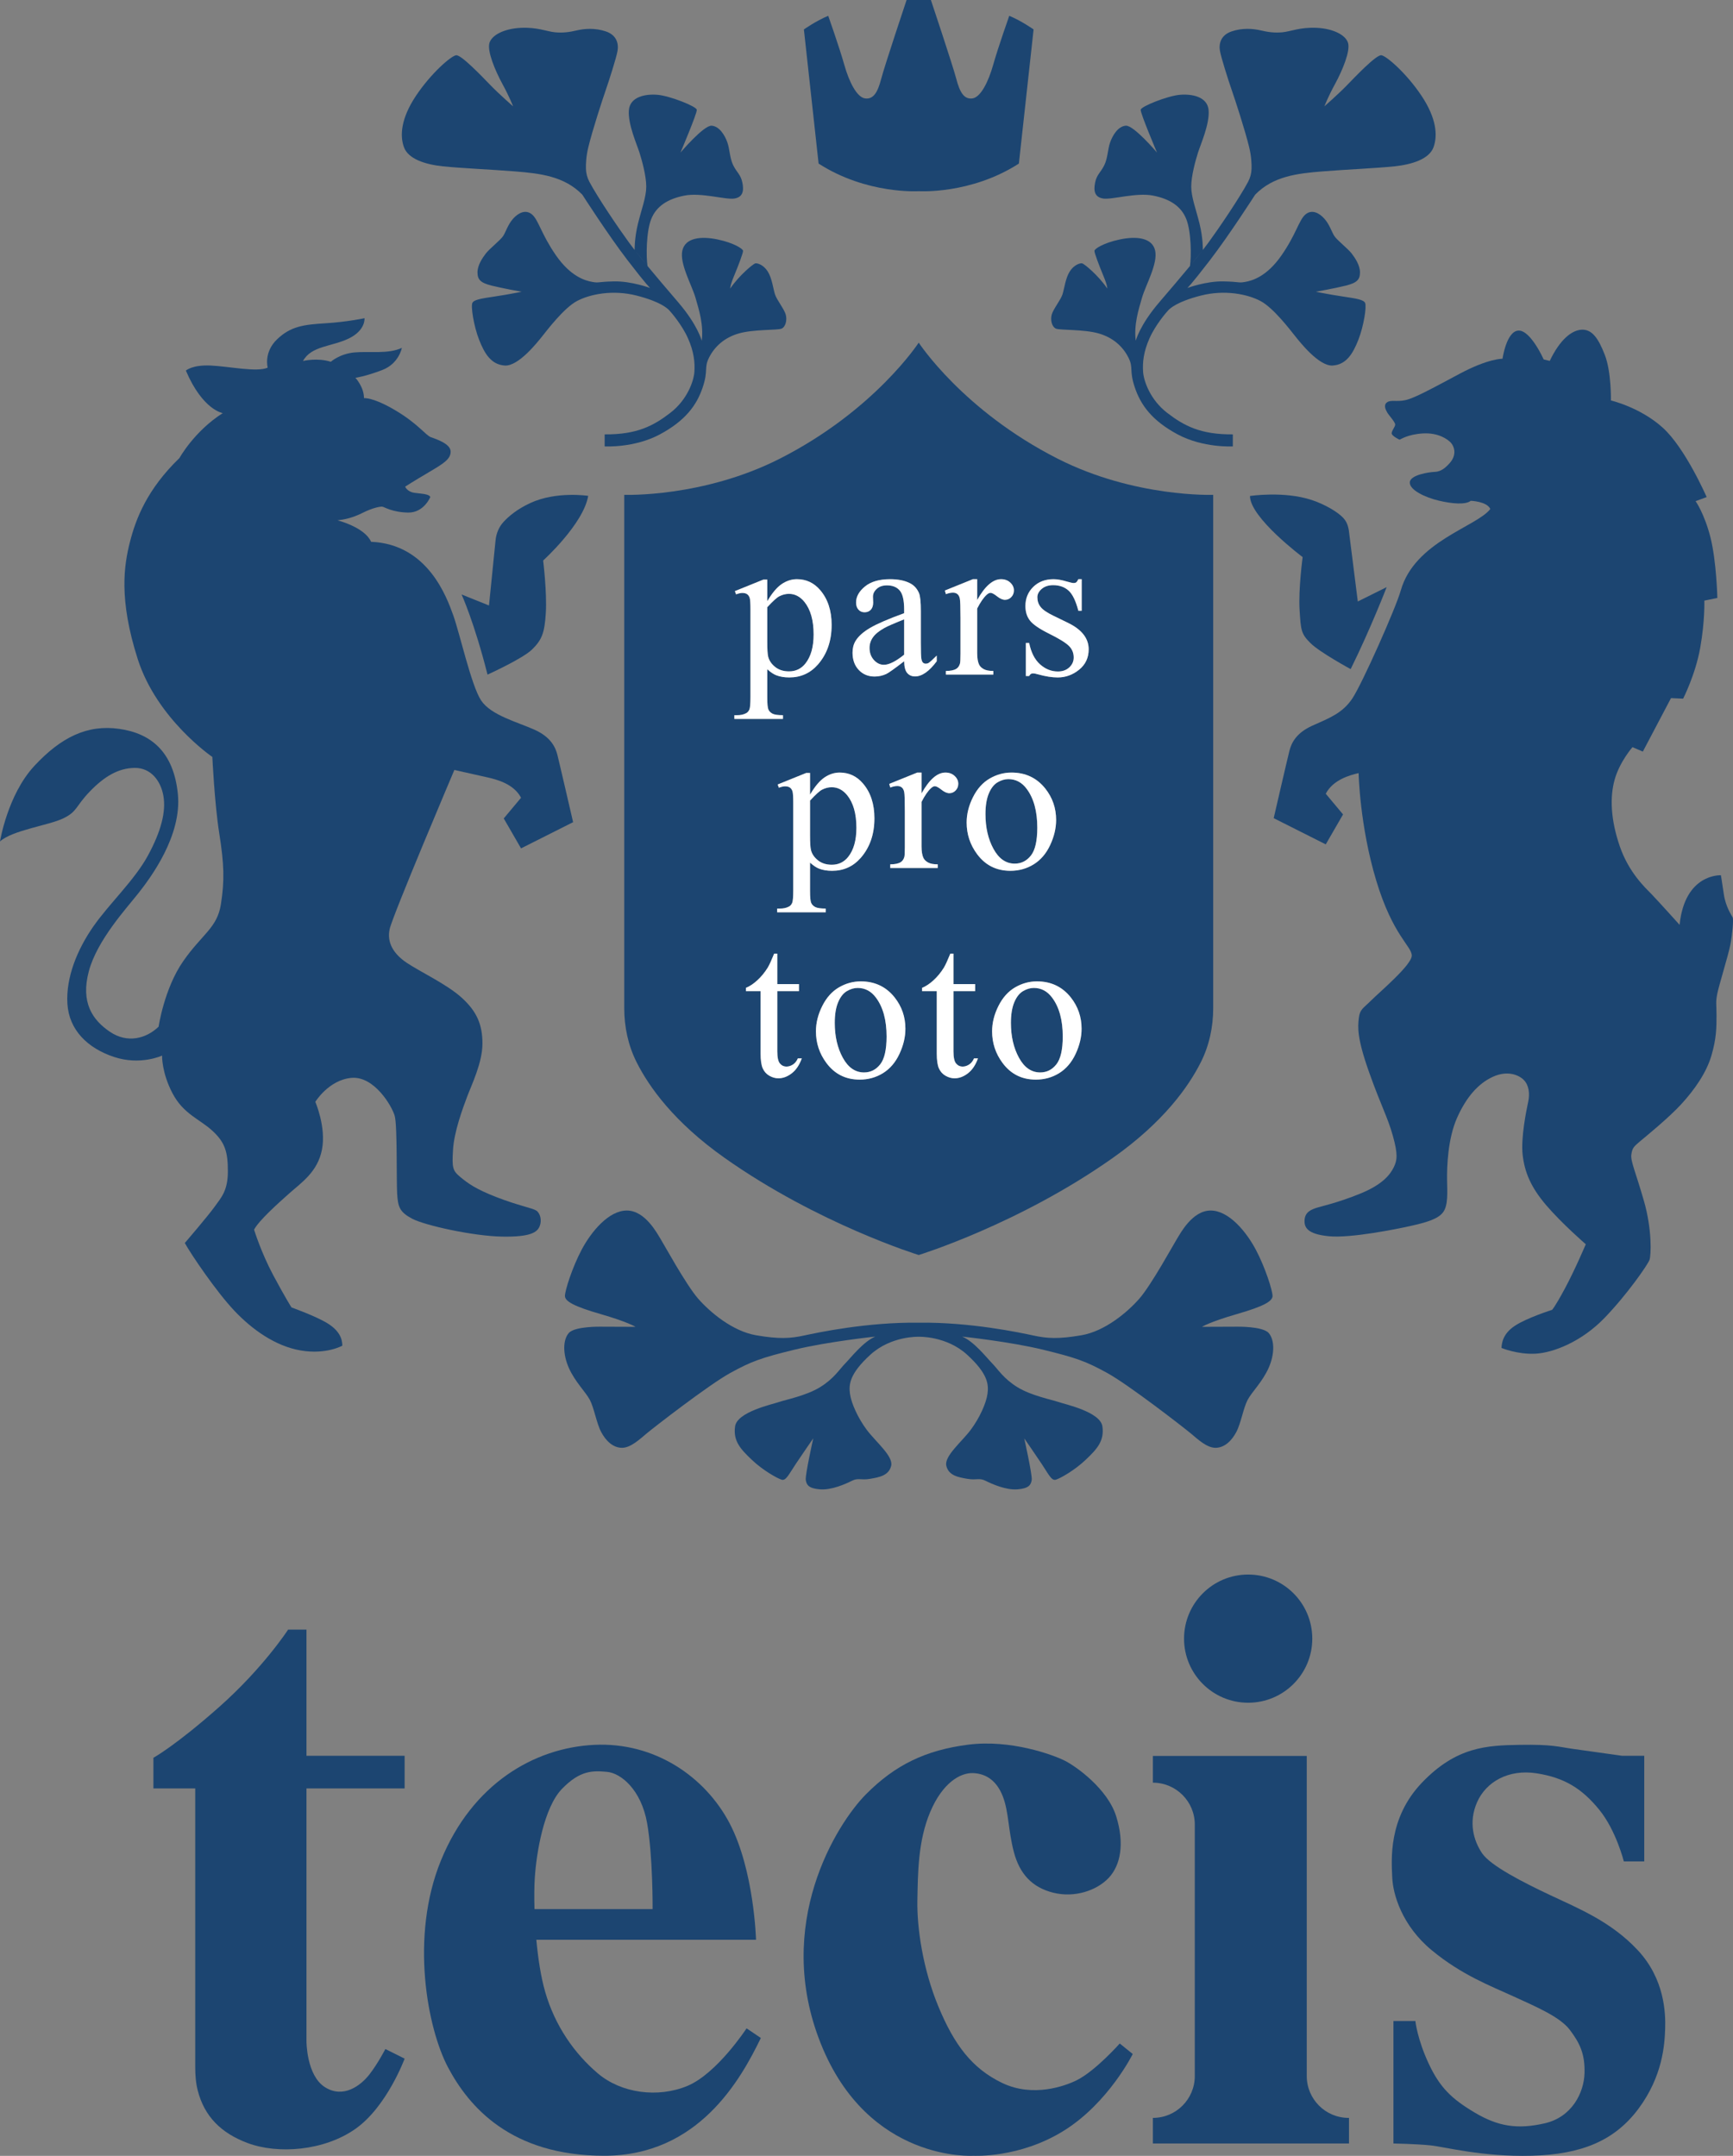 <svg height="2834.644" viewBox="0 0 2278.074 2834.645" width="2278.074" xmlns="http://www.w3.org/2000/svg" xmlns:xlink="http://www.w3.org/1999/xlink"><rect x="0" y="0" width="2278.074" height="2834.645" fill="#808080" stroke="none"/><clipPath id="a"><path d="m557 2294h444v540.648h-444zm0 0"/></clipPath><clipPath id="b"><path d="m1056 2292h434v542.648h-434zm0 0"/></clipPath><clipPath id="c"><path d="m1829 2294h361v540.648h-361zm0 0"/></clipPath><clipPath id="d"><path d="m1056 .004h303v251.996h-303zm0 0"/></clipPath><clipPath id="e"><path d="m1674 433h604.074v1348h-604.074zm0 0"/></clipPath><g fill="#1c4571"><path d="m1358.961 1299.008c-4.707 0-9.434 1.399-14.168 4.191-4.746 2.801-8.586 7.703-11.516 14.707-2.926 7.008-4.391 16.012-4.391 27.008 0 17.742 3.523 33.047 10.586 45.898 7.051 12.867 16.336 19.293 27.867 19.293 8.602 0 15.703-3.543 21.289-10.645 5.586-7.086 8.379-19.293 8.379-36.59 0-21.637-4.648-38.668-13.965-51.09-6.301-8.516-14.324-12.774-24.082-12.774"/><path d="m1355.164 1124.906c5.586-7.09 8.379-19.297 8.379-36.59 0-21.641-4.649-38.668-13.965-51.09-6.301-8.516-14.324-12.774-24.082-12.774-4.707 0-9.434 1.395-14.168 4.188-4.746 2.805-8.586 7.707-11.516 14.707-2.926 7.012-4.391 16.016-4.391 27.012 0 17.742 3.523 33.043 10.586 45.895 7.051 12.871 16.336 19.297 27.867 19.297 8.602 0 15.703-3.543 21.289-10.645"/><path d="m1411.41 766.605c1.418 0 2.519-.305 3.32-.93.801-.613 1.73-1.992 2.793-4.117h4.395v41.508h-4.395c-3.371-13.043-7.695-21.91-12.969-26.609-5.281-4.707-12-7.051-20.156-7.051-6.211 0-11.219 1.641-15.035 4.922-3.82 3.281-5.723 6.914-5.723 10.91 0 4.969 1.414 9.227 4.258 12.773 2.75 3.629 8.336 7.496 16.766 11.57l19.422 9.453c18.008 8.777 27.012 20.348 27.012 34.723 0 11.082-4.191 20.02-12.57 26.805-8.387 6.789-17.762 10.188-28.141 10.188-7.453 0-15.965-1.34-25.547-3.996-2.93-.887-5.32-1.336-7.188-1.336-2.039 0-3.633 1.16-4.785 3.465h-4.394v-43.512h4.394c2.481 12.422 7.227 21.777 14.23 28.074 7.008 6.297 14.863 9.453 23.551 9.453 6.125 0 11.113-1.797 14.973-5.391 3.856-3.594 5.789-7.918 5.789-12.977 0-6.113-2.156-11.262-6.453-15.43-4.309-4.172-12.891-9.445-25.75-15.828-12.863-6.387-21.289-12.16-25.273-17.305-3.996-5.059-5.996-11.445-5.996-19.16 0-10.02 3.438-18.398 10.312-25.145 6.875-6.738 15.77-10.105 26.68-10.105 4.793 0 10.602 1.012 17.43 3.055 4.519 1.328 7.535 1.992 9.051 1.992m2.5 619.156c-5.234 11.172-12.441 19.598-21.621 25.281-9.18 5.672-19.402 8.516-30.672 8.516-18.355 0-32.945-7.324-43.766-21.961-9.141-12.324-13.711-26.16-13.711-41.512 0-11.172 2.773-22.285 8.32-33.328 5.535-11.043 12.832-19.199 21.883-24.48 9.051-5.274 18.621-7.91 28.738-7.91 18.445 0 33.262 7 44.441 21.012 9.492 11.984 14.238 25.734 14.238 41.25 0 10.906-2.617 21.953-7.851 33.133m-129.524-262.719c-9.141-12.324-13.711-26.164-13.711-41.512 0-11.172 2.773-22.285 8.32-33.328 5.535-11.047 12.832-19.199 21.883-24.484 9.051-5.27 18.621-7.906 28.738-7.906 18.445 0 33.262 7 44.441 21.012 9.492 11.984 14.238 25.73 14.238 41.25 0 10.906-2.617 21.949-7.852 33.133-5.234 11.172-12.441 19.598-21.621 25.281-9.18 5.672-19.402 8.516-30.672 8.516-18.355 0-32.945-7.324-43.766-21.961m-12 288.195c-5.684 4.394-11.535 6.582-17.57 6.582-4.082 0-8.074-1.121-11.973-3.387-3.906-2.266-6.785-5.5-8.652-9.719-1.852-4.207-2.793-10.699-2.793-19.488v-81.961h-19.293v-4.383c4.883-1.953 9.871-5.266 14.969-9.914 5.106-4.656 9.649-10.184 13.641-16.57 2.043-3.367 4.875-9.531 8.516-18.496h4.121v40.059h28.477v9.305h-28.477v79.031c0 7.898 1.133 13.219 3.398 15.973 2.258 2.746 5.168 4.121 8.711 4.121 2.93 0 5.762-.906 8.516-2.723 2.754-1.828 4.883-4.5 6.387-8.055h5.195c-3.117 8.699-7.5 15.23-13.172 19.625m-102.117-269.965v-4.785c6.211 0 10.82-.977 13.836-2.93 2.219-1.414 3.773-3.68 4.66-6.785.449-1.504.664-5.812.664-12.91v-47.234c0-14.188-.285-22.637-.859-25.34-.574-2.707-1.641-4.68-3.191-5.93-1.555-1.238-3.488-1.855-5.793-1.855-2.754 0-5.848.664-9.316 1.992l-1.328-4.785 36.855-14.898h5.594v27.398c10.195-18.27 20.664-27.398 31.395-27.398 4.875 0 8.918 1.484 12.109 4.453 3.195 2.965 4.785 6.402 4.785 10.309 0 3.457-1.152 6.387-3.457 8.781-2.305 2.391-5.059 3.594-8.25 3.594-3.106 0-6.582-1.535-10.441-4.59-3.856-3.059-6.719-4.59-8.582-4.59-1.601 0-3.328.887-5.184 2.664-3.996 3.633-8.117 9.621-12.375 17.961v58.402c0 6.75.84 11.848 2.52 15.305 1.152 2.391 3.195 4.394 6.125 5.984 2.93 1.602 7.137 2.402 12.645 2.402v4.785zm12.07 244.488c-5.234 11.172-12.441 19.598-21.617 25.281-9.18 5.672-19.406 8.516-30.676 8.516-18.359 0-32.945-7.324-43.766-21.961-9.141-12.324-13.711-26.16-13.711-41.512 0-11.172 2.773-22.285 8.32-33.328 5.539-11.043 12.832-19.199 21.883-24.48 9.055-5.274 18.621-7.91 28.738-7.91 18.449 0 33.262 7 44.441 21.012 9.492 11.984 14.238 25.734 14.238 41.25 0 10.906-2.617 21.953-7.852 33.133m-141.527 25.477c-5.68 4.394-11.531 6.582-17.566 6.582-4.082 0-8.074-1.121-11.973-3.387-3.902-2.266-6.785-5.5-8.648-9.719-1.859-4.207-2.793-10.699-2.793-19.488v-81.961h-19.297v-4.383c4.883-1.953 9.871-5.266 14.969-9.914 5.105-4.656 9.648-10.184 13.641-16.57 2.043-3.367 4.875-9.531 8.516-18.496h4.121v40.059h28.477v9.305h-28.477v79.031c0 7.898 1.133 13.219 3.398 15.973 2.258 2.746 5.168 4.121 8.711 4.121 2.93 0 5.762-.906 8.516-2.723 2.754-1.828 4.883-4.5 6.387-8.055h5.195c-3.113 8.699-7.5 15.23-13.176 19.625m-75.465-470.863h3.324c4.883.09 9.051-.848 12.508-2.793 1.68-.984 2.996-2.559 3.926-4.727.926-2.176 1.395-7.695 1.395-16.562v-115.227c0-7.891-.352-12.898-1.062-15.027-.715-2.129-1.848-3.73-3.391-4.797-1.551-1.062-3.66-1.59-6.324-1.59-2.129 0-4.836.613-8.117 1.852l-1.59-4.254 37.516-15.168h5.059v28.477c6.301-10.73 12.617-18.25 18.953-22.559 6.348-4.297 13.016-6.441 20.027-6.441 12.238 0 22.441 4.781 30.605 14.363 10.02 11.707 15.027 26.969 15.027 45.77 0 21.023-6.031 38.406-18.094 52.152-9.93 11.27-22.438 16.906-37.516 16.906-6.562 0-12.238-.938-17.031-2.805-3.547-1.328-7.539-3.984-11.973-7.977v37.117c0 8.34.508 13.641 1.524 15.898 1.027 2.266 2.805 4.062 5.32 5.391 2.531 1.336 7.121 2 13.781 2v4.922h-63.867zm169.074 89.801c10.02 11.707 15.031 26.973 15.031 45.77 0 21.023-6.035 38.406-18.098 52.156-9.93 11.266-22.438 16.902-37.516 16.902-6.562 0-12.238-.938-17.031-2.805-3.543-1.328-7.539-3.984-11.973-7.976v37.117c0 8.34.508 13.641 1.524 15.898 1.027 2.266 2.805 4.059 5.32 5.391 2.531 1.336 7.121 2 13.781 2v4.922h-63.863v-4.922h3.32c4.883.086 9.051-.848 12.508-2.793 1.68-.984 3-2.558 3.926-4.726.926-2.176 1.398-7.695 1.398-16.562v-115.227c0-7.891-.355-12.898-1.066-15.027s-1.844-3.731-3.387-4.797c-1.555-1.062-3.664-1.59-6.328-1.59-2.129 0-4.836.613-8.117 1.855l-1.59-4.258 37.516-15.164h5.059v28.473c6.301-10.73 12.617-18.25 18.957-22.559 6.348-4.293 13.016-6.441 20.027-6.441 12.234 0 22.441 4.785 30.602 14.363m-9.754-187.461c3.641-6.035 9.961-11.711 18.965-17.031s23.973-11.797 44.898-19.422v-4.797c0-12.145-1.926-20.484-5.781-25.008-3.856-4.531-9.473-6.785-16.836-6.785-5.582 0-10.02 1.504-13.301 4.52-3.379 3.02-5.059 6.477-5.059 10.383l.266 7.715c0 4.082-1.047 7.223-3.125 9.441-2.09 2.227-4.812 3.328-8.184 3.328-3.281 0-5.965-1.152-8.047-3.457-2.086-2.305-3.121-5.457-3.121-9.449 0-7.629 3.894-14.629 11.695-21.016 7.812-6.387 18.77-9.578 32.871-9.578 10.82 0 19.688 1.812 26.609 5.445 5.234 2.754 9.09 7.051 11.57 12.91 1.602 3.82 2.402 11.621 2.402 23.418v41.375c0 11.621.215 18.738.664 21.355.441 2.617 1.172 4.375 2.188 5.254 1.027.891 2.199 1.328 3.535 1.328 1.418 0 2.656-.305 3.723-.93 1.863-1.148 5.457-4.383 10.781-9.715v7.461c-9.945 13.301-19.434 19.949-28.477 19.949-4.348 0-7.812-1.504-10.383-4.52-2.566-3.02-3.902-8.164-3.992-15.43-12.5 9.668-20.352 15.254-23.543 16.758-4.797 2.215-9.891 3.328-15.305 3.328-8.426 0-15.367-2.879-20.816-8.652-5.461-5.762-8.184-13.348-8.184-22.75 0-5.938 1.328-11.086 3.984-15.43m154.269-81.156h5.594v27.398c10.195-18.27 20.664-27.398 31.395-27.398 4.875 0 8.918 1.48 12.109 4.449 3.195 2.969 4.785 6.406 4.785 10.312 0 3.457-1.152 6.387-3.457 8.781-2.305 2.391-5.059 3.594-8.25 3.594-3.106 0-6.582-1.535-10.438-4.59-3.859-3.059-6.719-4.59-8.586-4.59-1.601 0-3.328.887-5.188 2.664-3.992 3.633-8.113 9.617-12.371 17.957v58.406c0 6.75.84 11.848 2.519 15.301 1.152 2.395 3.195 4.395 6.125 5.988 2.926 1.602 7.137 2.402 12.645 2.402v4.785h-62.41v-4.785c6.211 0 10.82-.977 13.84-2.93 2.215-1.418 3.766-3.684 4.656-6.785.449-1.504.664-5.812.664-12.91v-47.234c0-14.188-.281-22.637-.859-25.34-.574-2.707-1.641-4.68-3.195-5.93-1.551-1.238-3.484-1.855-5.789-1.855-2.754 0-5.848.664-9.316 1.992l-1.328-4.785zm-71.227-311s-58.043 89.348-182.726 152.629c-101.133 51.328-204.363 47.496-204.363 47.496v675.113c0 24.453 5.156 48.762 16.105 70.625 16.484 32.93 49.566 79.231 115.605 125.934 123.273 87.184 255.379 127.848 255.379 127.848s132.106-40.664 255.379-127.848c66.043-46.703 99.125-93.004 115.609-125.934 10.945-21.863 16.105-46.172 16.105-70.625v-675.113s-103.231 3.832-204.367-47.496c-124.68-63.281-182.727-152.629-182.727-152.629"/><path d="m1018.902 876.902c4.832 3.906 10.926 5.859 18.289 5.859 8.867 0 16.055-3.457 21.551-10.383 7.188-9.039 10.781-21.773 10.781-38.18 0-18.633-4.082-32.949-12.234-42.977-5.684-6.914-12.422-10.383-20.234-10.383-4.258 0-8.465 1.066-12.637 3.195-3.191 1.602-8.465 6.387-15.828 14.375v45.504c0 9.844.402 16.32 1.191 19.426 1.238 5.145 4.289 9.664 9.121 13.562"/><path d="m1127.395 1299.008c-4.707 0-9.438 1.399-14.172 4.191-4.746 2.801-8.582 7.703-11.512 14.707-2.93 7.008-4.394 16.012-4.394 27.008 0 17.742 3.523 33.047 10.586 45.898 7.051 12.867 16.336 19.293 27.867 19.293 8.605 0 15.703-3.543 21.289-10.645 5.586-7.086 8.379-19.293 8.379-36.59 0-21.637-4.648-38.668-13.965-51.09-6.297-8.516-14.324-12.774-24.078-12.774"/><path d="m1064.836 1052.664v45.504c0 9.844.402 16.32 1.191 19.426 1.242 5.144 4.289 9.668 9.121 13.562 4.836 3.906 10.926 5.859 18.289 5.859 8.867 0 16.055-3.457 21.551-10.379 7.191-9.043 10.785-21.777 10.785-38.184 0-18.633-4.082-32.945-12.238-42.977-5.684-6.914-12.422-10.379-20.234-10.379-4.258 0-8.465 1.062-12.637 3.191-3.191 1.601-8.465 6.387-15.828 14.375"/><path d="m1161.922 874.109c6.746 0 15.613-4.434 26.609-13.301v-46.434c-13.387 5.324-22.039 9.094-25.945 11.309-7.004 3.906-12.012 7.98-15.027 12.234-3.019 4.258-4.523 8.918-4.523 13.977 0 6.387 1.906 11.688 5.723 15.898 3.809 4.219 8.203 6.316 13.164 6.316"/><path d="m402.867 2142.715h-24.137s-32.461 50.152-90.348 101.477c-57.887 51.328-86.715 67.031-86.715 67.031v40.309h54.961v366.309c0 10.301.711 20.656 3.242 30.641 8.746 34.504 30.957 56.242 65.309 69.199 40.074 15.117 100.891 10.547 142.199-18.633 41.305-29.176 64.508-92.223 64.508-92.223l-25.312-12.652s-9.609 18.746-20.855 33.277c-11.25 14.531-34.219 32.344-58.594 16.875-24.371-15.469-24.258-60.23-24.258-60.23v-332.562h129.02v-42.887h-129.02zm0 0"/></g><g clip-path="url(#a)" transform="translate(0 -.004)"><path d="m702.969 2469.656c2.109-33.516 11.953-93.043 35.859-117.652s40.543-23.906 59.059-22.266c18.516 1.641 45 23.672 52.73 67.266 7.738 43.59 7.266 113.195 7.266 113.195h-155.281c-.469-15.871-.293-30.031.367-40.543m200.617 273.031c-38.902 16.172-86.949 9.609-117.648-16.406-30.703-26.016-56.484-62.574-69.371-107.57-5.641-19.68-9.352-44.246-11.562-68.461l.195.258h288.617s-2.461-91.75-34.805-153.269c-32.344-61.523-98.781-106.871-177.883-103.004-79.094 3.867-160.301 51.324-201.434 151.867-41.129 100.543-17.812 221.355 9.375 272.445 27.188 51.094 82.027 115.953 205.301 115.953 123.277 0 179.055-99.547 205.773-154.856l-18.75-12.656s-38.906 59.527-77.809 75.699" fill="#1c4571"/></g><g clip-path="url(#b)" transform="translate(0 -.004)"><path d="m1415.434 2735.188c-15.379 7.688-57.418 22.969-97.731 3.75-40.309-19.219-63.512-50.855-84.133-100.543-20.625-49.684-28.359-104.289-27.656-139.68.703-35.387.703-78.043 16.875-116.242 16.168-38.203 39.371-51.797 56.48-51.094 17.105.703 30.934 10.078 38.902 30.469 7.969 20.391 7.031 44.527 14.531 73.121 7.5 28.594 23.672 46.637 51.793 53.668 28.125 7.031 57.188-2.812 72.887-19.449 15.703-16.641 21.094-45.234 9.844-81.09-11.246-35.859-52.262-65.391-67.731-73.121-15.465-7.734-71.012-28.125-126.801-20.973-55.789 7.152-96.078 26.598-134.394 65.266-38.32 38.672-121.988 170.852-59.414 327.641 62.578 156.789 200.617 147.59 200.617 147.59s60.465 3.574 119.055-32.988c58.594-36.559 90.465-100.777 90.465-100.777l-17.109-13.824s-31.637 35.855-56.48 48.277" fill="#1c4571"/></g><path d="m1717.762 2729.676v-420.856h-202.254v35.152c30.414 0 55.074 24.66 55.074 55.078v330.625c0 30.418-24.66 55.074-55.074 55.074v33.633h257.797v-33.633h-.469c-30.418 0-55.074-24.656-55.074-55.074" fill="#1c4571"/><path d="m1556.461 2154.578c0 46.551 37.734 84.285 84.281 84.285 46.551 0 84.285-37.734 84.285-84.285 0-46.547-37.734-84.281-84.285-84.281-46.547 0-84.281 37.734-84.281 84.281" fill="#1c4571"/><g clip-path="url(#c)" transform="translate(0 -.004)"><path d="m2038.43 2492.152c-36.914-17.398-79.098-39.02-90.172-55.367-11.074-16.348-18.281-40.777-6.504-67.32 11.777-26.543 41.129-43.59 78.219-37.793 37.09 5.801 59.762 20.391 82.086 47.637 22.32 27.242 32.516 68.199 32.516 68.199h26.836v-138.859h-28.945s-43.59-6.152-63.805-8.965c-20.211-2.812-27.418-6.152-70.836-5.449-43.414.703-83.316 2.461-128.488 49.566-45.176 47.109-40.078 102.828-39.195 124.801.879 21.969 12.652 63.277 52.027 95.793 39.371 32.52 76.812 46.582 106.691 60.293 29.883 13.707 61.699 27.066 74.703 44.293 13.008 17.227 20.039 31.461 19.336 56.949-.703 25.488-16.348 57.652-52.203 65.914-35.859 8.262-61.344 4.219-92.106-14.062-30.762-18.277-46.055-33.219-60.816-65.035-14.766-31.812-17.227-55.367-17.227-55.367h-28.828v161.008s29.004.527 48.34 2.461 68.199 15.355 133.41 13.652c65.211-1.699 109.152-19.629 140.617-62.164 31.465-42.539 34.102-83.492 34.805-104.762.703-21.27-.879-65.566-35.859-103.18-34.98-37.613-77.692-54.84-114.602-72.242" fill="#1c4571"/></g><path d="m709.414 1612.234c3.164-7.734.703-17.227-4.566-20.566-5.277-3.34-23.555-6.504-51.68-17.398-28.121-10.898-37.965-18.281-48.16-26.719s-10.898-12.305-9.492-35.859c1.406-23.551 12.656-54.137 18.633-69.957 5.977-15.816 20.039-44.645 20.039-69.606 0-24.957-7.383-42.184-27.07-60.113s-55.191-34.449-72.418-46.051c-17.227-11.602-26.367-26.367-22.5-44.297 3.867-17.926 85.074-209.285 85.074-209.285s32.578 7.266 43.828 9.844c11.246 2.578 34.215 8.203 43.824 26.719l-22.734 27.184 22.734 39.375 68.434-34.453s-18.281-79.215-20.625-88.355c-2.344-9.137-7.734-23.199-30.23-33.277-22.5-10.078-57.188-18.984-70.074-38.438-12.891-19.449-28.125-88.352-36.562-111.789s-33.277-93.746-108.043-96.793c-8.496-19.277-44.176-28.238-44.176-28.238 8.789-1.055 18.984-2.812 33.043-9.844 14.066-7.031 23.555-8.438 26.016-8.086 2.461.352 13.008 7.383 33.75 7.73 20.738.355 29.18-20.387 29.18-20.387-1.406-4.219-11.605-4.219-21.094-5.625-9.492-1.406-11.953-8.086-11.953-8.086s10.898-7.031 30.586-18.633c19.684-11.602 29.527-17.574 29.176-27.77-.352-10.195-19.336-16.172-26.012-18.633-6.684-2.461-16.875-17.578-46.406-35.156-29.531-17.574-41.484-16.172-41.484-16.172 0-14.762-11.246-26.715-11.246-26.715s13.008-1.758 35.152-10.195c22.148-8.438 25.863-29.176 25.863-29.176-18.082 8.434-42.383 4.215-62.07 5.977-19.688 1.754-31.289 12.301-31.289 12.301-17.578-5.625-36.559-1.055-36.559-1.055 10.895-20.035 37.613-18.633 60.113-29.527 22.496-10.898 20.738-26.719 20.738-26.719s-22.848 4.922-51.324 6.68c-28.473 1.758-45.699 3.867-63.629 21.094s-12.305 37.262-12.305 37.262c-14.414 6.328-50.973-1.758-75.23-2.812-24.254-1.055-32.34 6.68-32.34 6.68 22.145 52.027 48.512 55.895 48.512 55.895-37.613 23.906-56.949 59.062-56.949 59.062-42.539 41.129-57.301 79.797-65.035 110.148-7.734 30.352-15.117 75.113 10.195 154.211 25.309 79.098 98.078 128.664 98.078 128.664s2.812 60.816 9.141 100.895c6.328 40.074 7.031 61.52 2.109 92.809-4.922 31.285-24.609 39.02-49.566 74.879-24.961 35.855-32.344 86.129-32.344 86.129-16.523 15.816-41.129 22.145-63.98 6.68-22.852-15.469-38.668-38.32-27.773-79.449 10.898-41.133 49.922-83.317 65.391-103.004 15.465-19.688 57.301-75.23 51.676-130.422-5.625-55.195-35.156-79.449-76.988-85.426-41.836-5.977-76.637 10.898-111.793 48.863-35.152 37.969-44.996 99.137-44.996 99.137 16.172-14.766 63.98-21.094 82.965-30.234 18.984-9.141 15.82-15.469 35.152-35.504 19.336-20.039 37.617-30.586 58.711-30.938 21.09-.352 34.449 16.523 37.965 36.914 3.516 20.387-2.812 46.051-20.391 78.394-17.574 32.34-50.621 62.926-71.715 93.156-21.09 30.234-36.207 67.144-34.098 101.598s26.363 58.355 61.168 69.957c34.805 11.602 63.277-1.758 63.277-1.758s-.703 22.148 13.711 49.566c14.414 27.422 35.508 33.75 52.379 49.219 16.875 15.469 20.391 28.121 20.391 53.434s-8.438 34.102-17.578 46.754c-9.141 12.656-39.02 47.461-39.02 47.461 8.789 15.82 41.48 63.98 65.035 88.941 23.555 24.957 54.137 46.754 87.535 52.379 33.395 5.625 54.488-6.328 54.488-6.328 0-9.492-4.219-20.039-19.688-29.531-15.469-9.488-47.105-20.738-47.105-20.738s-7.734-11.953-23.906-42.188c-16.172-30.23-25.309-60.113-25.309-60.113 6.328-11.953 30.582-33.75 46.402-47.809 15.82-14.062 37.266-28.125 42.887-57.656 5.625-29.527-8.785-62.574-8.785-62.574s17.574-28.824 47.457-31.516c29.883-2.691 53.434 37.141 56.949 50.148 3.516 13.008 2.109 84.371 3.164 101.949 1.055 17.574 3.164 24.254 19.688 33.043 16.523 8.789 79.801 22.852 118.117 23.555 38.32.703 46.406-5.976 49.566-13.711" fill="#1c4571"/><path d="m773.223 651.992s-41.836-6.504-76.285 9.492c-17.227 7.996-28.32 17.422-35.113 24.848-6.008 6.578-9.496 15.074-10.387 23.938l-8.641 85.855-36.031-14.473s16.758 36.719 34.102 105.367c0 0 46.637-21.113 58.824-33.301 12.184-12.188 16.172-20.621 17.809-47.809 1.641-27.188-3.512-68.902-3.512-68.902s52.906-47.93 59.234-85.016" fill="#1c4571"/><path d="m1059.203 1945.852c.938 6.328 3.516 11.246 18.746 12.418 15.234 1.172 33.516-7.027 41.953-11.246 8.438-4.219 11.484-.469 23.906-2.578 12.418-2.109 24.605-4.453 27.652-17.109 3.047-12.656-20.391-31.641-32.105-47.34-11.719-15.707-20.391-35.156-22.031-47.344s-.703-26.25 26.719-51.324c27.418-25.078 63.668-23.672 63.668-23.672s36.25-1.406 63.672 23.672c27.422 25.074 28.355 39.137 26.715 51.324-1.637 12.188-10.309 31.637-22.027 47.344-11.719 15.699-35.156 34.684-32.109 47.34 3.047 12.656 15.234 15 27.656 17.109s15.469-1.641 23.902 2.578c8.441 4.219 26.719 12.418 41.953 11.246 15.234-1.172 17.812-6.09 18.75-12.418.938-6.328-9.844-54.609-9.844-54.609s13.359 19.219 22.73 33.281c9.375 14.062 13.125 22.734 18.75 21.094s24.609-12.188 39.375-26.25 24.609-24.609 21.91-43.828c-2.695-19.215-49.098-29.059-57.77-32.105-8.668-3.047-35.621-8.203-53.902-19.453-18.281-11.25-25.371-23.316-33.105-31.227-7.731-7.91-23.727-28.652-39.547-35.332 0 0 62.926 6.68 106.164 17.227 43.242 10.547 56.426 15.117 84.727 30.762 28.297 15.641 99.836 71.188 109.328 79.094 9.492 7.91 21.445 19.336 33.047 19.16 11.598-.176 20.914-9.141 27.066-20.742 6.152-11.598 9.316-31.812 14.941-42.359s19.512-23.73 27.594-42.008c8.086-18.281 7.91-36.914 0-45.879-7.906-8.965-41.832-8.262-41.832-8.262l-45.875.176s10.367-6.504 45.699-16.695c35.332-10.195 47.105-16.875 47.105-23.906 0-7.031-9.488-37.266-21.969-60.816-12.48-23.555-35.508-51.68-59.59-51.504-24.078.176-39.723 30.41-43.766 36.738-4.043 6.328-33.746 60.816-49.742 79.098-15.996 18.281-45.527 42.887-76.109 48.16-30.586 5.273-45.176 4.219-63.102.351-17.93-3.867-83.281-17.754-150.797-16.875-67.512-.879-132.863 13.008-150.793 16.875s-32.52 4.922-63.102-.351c-30.586-5.274-60.117-29.879-76.109-48.16-15.996-18.281-45.703-72.769-49.746-79.098-4.039-6.328-19.688-36.562-43.766-36.738-24.082-.176-47.105 27.949-59.586 51.504-12.48 23.551-21.973 53.785-21.973 60.816 0 7.031 11.777 13.711 47.105 23.906 35.332 10.191 45.703 16.695 45.703 16.695l-45.879-.176s-33.922-.703-41.832 8.262c-7.91 8.965-8.086 27.598 0 45.879 8.086 18.277 21.973 31.461 27.598 42.008s8.785 30.762 14.938 42.359c6.152 11.601 15.469 20.566 27.07 20.742 11.602.176 23.555-11.25 33.047-19.16 9.492-7.906 81.031-63.453 109.328-79.094 28.301-15.645 41.48-20.215 84.723-30.762 43.242-10.547 106.164-17.227 106.164-17.227-15.816 6.68-31.812 27.422-39.547 35.332-7.734 7.91-14.824 19.977-33.105 31.227-18.277 11.25-45.23 16.406-53.902 19.453-8.668 3.047-55.074 12.891-57.77 32.105-2.695 19.219 7.148 29.766 21.914 43.828 14.766 14.062 33.746 24.609 39.371 26.25s9.375-7.031 18.75-21.094 22.734-33.281 22.734-33.281-10.781 48.281-9.844 54.609" fill="#1c4571"/><g clip-path="url(#d)" transform="translate(0 -.004)"><path d="m1207.711 251.41s68.359 4.453 131.637-36.324l19.336-176.359s-15.82-11.25-31.992-17.93c0 0-14.766 41.836-21.09 64.336-6.328 22.496-16.523 42.887-27.422 44.293s-16.523-8.086-21.094-25.664c-4.57-17.578-33.395-103.758-33.395-103.758h-31.957s-28.828 86.18-33.395 103.758c-4.57 17.578-10.195 27.07-21.094 25.664s-21.094-21.797-27.422-44.293c-6.328-22.5-21.09-64.336-21.09-64.336-16.172 6.68-31.992 17.93-31.992 17.93l19.332 176.359c63.281 40.777 131.637 36.324 131.637 36.324" fill="#1c4571"/></g><path d="m850.527 348.992c-5.637-6.844-10.871-13.344-15.609-19.445zm-268.195-130.277c23.379 2.461 62.047 4.043 94.918 6.68s64.684 6.328 88.238 30.582c0 0 33.805 52.848 59.586 86.363 25.777 33.516 29.527 36.328 29.527 36.328s-24.605-9.141-47.34-8.672c-22.73.469-18.98 2.344-28.59.703-9.609-1.641-28.594-7.266-47.812-34.922-19.219-27.652-22.852-46.227-31.285-53.609-8.438-7.383-18.281-2.285-25.137 5.449-6.855 7.734-9.492 17.227-13.008 22.676-3.516 5.445-17.93 16.695-22.672 22.848-4.75 6.152-11.078 15.645-11.078 24.961 0 9.316 3.695 13.711 18.457 17.402 14.766 3.691 39.551 8.086 39.551 8.086s-15.82 3.34-34.629 6.148c-18.805 2.816-27.77 4.219-30.055 8.438-2.285 4.219 1.582 30.059 8.789 48.516 7.207 18.453 15.992 32.867 33.922 33.922 17.93 1.055 42.887-30.758 49.215-38.668 6.328-7.91 28.301-36.914 45.352-46.055 17.051-9.137 47.281-15.289 78.746-7.207 31.461 8.086 40.426 16.875 42.887 19.512s16.523 18.809 24.434 36.562c7.91 17.754 9.316 31.988 8.438 44.293-.879 12.305-9.492 36.734-31.641 53.785-22.145 17.051-43.941 28.652-86.305 28.301v15.82s38.848 2.285 72.594-15.82c33.75-18.105 48.516-38.668 56.246-61.695 7.738-23.027 1.41-25.488 8.441-39.375 7.027-13.883 19.508-26.012 39.02-31.637 19.512-5.625 50.973-4.043 56.246-6.328 5.274-2.285 7.559-11.25 5.449-18.633-2.109-7.383-11.601-18.809-14.062-26.367-2.461-7.555-3.863-21.09-9.488-30.055s-13.887-11.426-16.523-10.723c-2.637.703-20.742 15.293-32.871 33.043 0 0-.352-3.688 5.098-16.695s11.953-30.234 11.777-32.871c-.176-2.637-11.777-10.371-33.398-14.941-21.617-4.566-42.535-2.461-46.402 14.59-3.867 17.051 12.48 45.527 17.227 61.871 4.746 16.348 10.898 35.859 8.262 56.777 0 0-4.922-20.215-30.762-50.449-14.645-17.133-28.453-33.254-40.531-47.895-1.859-11.855-1.824-44.746 4.848-61.609 6.68-16.875 21.445-26.543 43.594-30.938s53.961 5.625 65.562 3.867c11.602-1.758 12.832-10.371 10.723-20.918-2.109-10.543-7.207-13.18-11.953-22.672-4.746-9.492-4.57-20.918-7.734-30.059-3.164-9.141-10.371-21.445-20.738-22.148-10.371-.703-40.957 35.332-40.957 35.332s21.973-51.676 21.445-56.246c-.527-4.57-35.508-18.281-51.324-19.688-15.824-1.406-36.562 2.285-37.969 20.391s10.547 44.82 13.887 55.367c3.34 10.547 8.965 30.762 8.965 44.82 0 14.062-6.152 29.531-10.898 48.867-4.727 19.258-4.379 34.43-4.379 34.551-2.555-3.309-5.008-6.535-7.25-9.59-13.484-18.422-41.195-59.227-52.219-80.043-2.801-5.285-4.344-11.035-4.523-17.016-.199-6.719.266-16.68 3.16-28.621 5.445-22.5 18.453-62.223 22.848-74.879s13.711-41.832 15.469-51.324c1.758-9.492-.879-20.918-15.117-25.84-14.238-4.922-28.648-3.691-38.316-1.406-9.668 2.285-18.457 3.516-29.004 2.461-10.547-1.055-23.023-6.855-44.82-5.801-21.797 1.055-38.145 9.492-41.133 20.039-2.984 10.547 7.207 35.504 17.051 53.609 9.844 18.105 14.062 29.531 14.062 29.531s-18.105-15.82-29.531-27.598-38.668-40.426-45.348-39.547c-6.68.879-33.047 23.727-52.73 53.258-19.688 29.531-21.445 52.203-15.82 67.672s27.949 22.676 51.324 25.137" fill="#1c4571"/><g clip-path="url(#e)" transform="translate(0 -.004)"><path d="m2277.656 1206.383c-1.23-2.637-9.145-13.711-11.605-30.41-2.457-16.699-3.863-25.137-3.863-25.137s-47.461-2.637-54.312 65.211c0 0-28.887-32.105-36.855-40.309-7.969-8.203-29.766-28.125-41.719-62.809-11.953-34.688-13.359-64.449-6.793-87.887 6.559-23.438 23.434-42.652 23.434-42.652l13.594 5.855 37.027-70.309 15.938.703s16.172-31.402 22.5-67.027c6.328-35.621 5.391-61.871 5.391-61.871l17.109-3.516s-1.172-48.746-9.141-79.918c-7.969-31.168-19.453-47.34-19.453-47.34l14.531-5.391s-27.891-64.215-57.652-91.168c-29.766-26.949-68.199-35.855-68.199-35.855s.703-37.266-7.969-59.766c-8.672-22.496-17.109-33.746-30.234-33.277s-28.828 12.887-42.184 41.012l-7.969-1.875s-17.109-38.434-33.047-37.965c-15.934.469-21.09 37.027-21.09 37.027s-18.516-.469-56.25 19.688c-37.73 20.156-59.527 32.109-71.246 34.688-11.719 2.578-18.98-.703-24.137 2.812-5.16 3.516-2.113 9.605 0 13.355 2.106 3.75 10.781 12.891 10.547 16.172-.238 3.281-5.625 9.141-4.457 12.188 1.172 3.047 9.609 7.5 10.312 7.5s10.312-7.031 30.703-8.203c20.391-1.172 33.043 7.969 37.027 12.656 3.984 4.688 7.734 15.234-1.637 26.016-9.375 10.777-15.469 11.715-20.859 11.949-5.391.234-31.172 3.516-31.875 13.594-.703 10.078 20.156 19.922 37.969 24.141s35.387 5.625 42.184.234c0 0 21.211.703 25.664 10.781-17.812 23.316-99.371 42.652-117.652 106.984-6.805 23.961-50.738 122.574-63.629 142.023-12.891 19.453-30.102 25.781-52.598 35.859-22.5 10.078-27.891 24.141-30.234 33.277-2.344 9.141-20.625 88.356-20.625 88.356l68.434 34.453 22.734-39.375-22.734-27.184c9.609-18.516 31.949-24.551 43.195-27.129 0 0 1.32 68.727 23.117 141.144s46.754 86.481 46.754 98.785-42.184 47.809-53.082 58.707c-10.899 10.898-15.117 11.602-16.523 23.555-1.406 11.953-2.461 26.012 13.359 70.66 15.82 44.645 24.254 58.707 31.289 83.668 7.027 24.957 5.738 32.574 1.289 41.715-4.457 9.141-14.066 22.5-44.062 34.688s-50.387 16.402-56.949 18.512c-6.562 2.109-15.234 5.156-16.172 15.469s3.281 19.219 31.875 22.031c28.59 2.812 89.055-9.375 107.805-13.594 18.75-4.219 35.625-8.672 42.422-18.047 6.793-9.375 5.387-26.012 5.156-42.887-.238-16.875.934-53.711 13.121-81.109 12.188-27.402 27.891-45.234 47.109-54.012 19.219-8.777 34.215-2.449 40.777 4.348s7.969 17.809 5.625 28.59c-2.344 10.781-9.844 47.578-7.266 69.84 2.578 22.266 10.312 41.953 30.938 66.09 20.621 24.141 52.027 51.328 52.027 51.328s-13.828 32.809-27.418 58.121c-13.598 25.312-16.875 28.125-16.875 28.125s-33.281 10.543-49.102 21.09c-15.816 10.547-17.051 22.852-17.398 29.004 0 0 20.914 8.789 44.645 7.559 23.73-1.23 60.816-15.996 90.699-46.934 29.879-30.934 57.125-70.309 59.234-76.461 2.109-6.149 3.516-39.371-7.207-76.984-10.723-37.617-17.93-52.91-16.699-61.348 1.23-8.438 2.988-10.371 10.898-17.047 7.91-6.68 38.145-31.113 55.016-49.57 16.875-18.457 32.695-40.777 39.375-63.629 6.68-22.852 6.68-37.086 6.68-52.906s-1.23-16.523.879-27.773c2.109-11.25 14.41-50.27 17.227-64.684 2.809-14.414 4.391-33.57 3.164-36.207" fill="#1c4571"/></g><path d="m1708.328 801.75c1.641 27.188 2.051 31.582 14.238 43.766 12.188 12.188 52.906 34.277 52.906 34.277 26.016-52.555 47.355-107.816 47.355-107.816l-37.965 18.875-10.973-87.008c-.891-8.863-2.043-16.207-8.055-22.785-6.789-7.426-23.484-17.648-41.512-23.617-36.637-12.129-81.207-5.273-81.207-5.273 0 28.473 69.254 80.328 69.254 80.328s-5.684 42.066-4.043 69.254" fill="#1c4571"/><path d="m1580.504 329.547c-4.731 6.094-9.961 12.586-15.586 19.418zm-192.469 102.555c5.273 2.285 36.738.703 56.246 6.328 19.512 5.625 31.992 17.754 39.023 31.637 7.031 13.887.703 16.348 8.438 39.375 7.734 23.023 22.5 43.59 56.246 61.695 33.75 18.105 72.594 15.82 72.594 15.82v-15.82c-42.359.352-64.156-11.25-86.305-28.301-22.145-17.047-30.758-41.48-31.637-53.785-.879-12.305.527-26.543 8.438-44.293 7.906-17.754 21.969-33.926 24.43-36.562 2.461-2.637 11.426-11.426 42.891-19.508 31.461-8.086 61.695-1.938 78.746 7.203 17.047 9.141 39.02 38.145 45.348 46.055 6.328 7.91 31.289 39.723 49.215 38.668 17.93-1.055 26.719-15.469 33.926-33.922 7.207-18.457 11.074-44.297 8.789-48.516-2.285-4.219-11.25-5.625-30.059-8.438-18.805-2.812-34.625-6.148-34.625-6.148s24.785-4.395 39.547-8.086c14.766-3.691 18.457-8.086 18.457-17.402 0-9.316-6.328-18.809-11.074-24.961s-19.16-17.402-22.676-22.852c-3.512-5.449-6.148-14.938-13.008-22.672-6.852-7.734-16.695-12.832-25.133-5.449-8.438 7.383-12.07 25.957-31.289 53.609-19.215 27.656-38.199 33.281-47.809 34.922-9.609 1.641-5.859-.234-28.594-.703-22.73-.469-47.34 8.672-47.34 8.672s3.75-2.812 29.531-36.328c25.777-33.512 59.586-86.363 59.586-86.363 23.551-24.258 55.367-27.945 88.238-30.582 32.867-2.637 71.539-4.219 94.914-6.68 23.379-2.461 45.703-9.668 51.328-25.137 5.621-15.469 3.863-38.141-15.82-67.672-19.688-29.531-46.055-52.379-52.734-53.258-6.676-.879-33.922 27.77-45.348 39.547s-29.531 27.598-29.531 27.598 4.219-11.426 14.066-29.531c9.84-18.105 20.035-43.063 17.047-53.609-2.988-10.547-19.332-18.984-41.129-20.039-21.797-1.055-34.277 4.746-44.824 5.801-10.543 1.055-19.332-.176-29-2.461-9.668-2.285-24.082-3.516-38.32 1.406-14.234 4.922-16.875 16.348-15.117 25.84 1.762 9.492 11.074 38.668 15.469 51.324s17.402 52.379 22.852 74.879c2.891 11.941 3.359 21.902 3.16 28.621-.18 5.98-1.727 11.73-4.523 17.016-11.024 20.816-38.734 61.621-52.223 80.039-2.238 3.062-4.691 6.285-7.25 9.594 0-.121.352-15.293-4.375-34.551-4.746-19.336-10.898-34.805-10.898-48.867 0-14.059 5.625-34.273 8.965-44.82 3.34-10.547 15.293-37.266 13.887-55.367-1.406-18.105-22.148-21.797-37.969-20.391s-50.797 15.117-51.324 19.688c-.527 4.57 21.441 56.246 21.441 56.246s-30.582-36.035-40.953-35.332c-10.371.707-17.578 13.008-20.742 22.148-3.16 9.141-2.988 20.566-7.734 30.059s-9.84 12.129-11.949 22.672c-2.109 10.547-.879 19.16 10.723 20.918 11.598 1.758 43.414-8.262 65.559-3.867 22.148 4.395 36.914 14.062 43.594 30.938 6.676 16.863 6.707 49.754 4.851 61.609-12.082 14.641-25.887 30.762-40.531 47.895-25.84 30.234-30.762 50.445-30.762 50.445-2.637-20.914 3.516-40.426 8.262-56.773 4.746-16.344 21.09-44.82 17.223-61.871-3.863-17.047-24.781-19.16-46.402-14.59-21.617 4.57-33.219 12.305-33.395 14.941-.176 2.637 6.324 19.863 11.777 32.871 5.449 13.004 5.094 16.699 5.094 16.699-12.129-17.754-30.23-32.344-32.867-33.047-2.637-.703-10.899 1.758-16.523 10.723s-7.031 22.5-9.492 30.059c-2.461 7.555-11.953 18.98-14.059 26.363-2.109 7.383.176 16.348 5.445 18.633" fill="#1c4571"/><g fill="#fff"><path d="m1008.59 798.41c7.363-7.988 12.637-12.773 15.828-14.375 4.172-2.129 8.379-3.191 12.637-3.191 7.812 0 14.551 3.465 20.234 10.379 8.152 10.027 12.234 24.344 12.234 42.977 0 16.406-3.594 29.141-10.781 38.184-5.496 6.922-12.684 10.379-21.551 10.379-7.363 0-13.457-1.953-18.289-5.859-4.832-3.895-7.879-8.418-9.121-13.562-.793-3.105-1.191-9.582-1.191-19.426zm20.625 141.965c-6.66 0-11.25-.664-13.777-2-2.523-1.328-4.297-3.125-5.324-5.391-1.016-2.258-1.524-7.559-1.524-15.898v-37.117c4.434 3.992 8.426 6.648 11.973 7.977 4.793 1.867 10.469 2.805 17.031 2.805 15.074 0 27.586-5.637 37.516-16.906 12.059-13.746 18.094-31.129 18.094-52.152 0-18.801-5.008-34.062-15.027-45.77-8.164-9.582-18.367-14.367-30.605-14.367-7.008 0-13.68 2.148-20.027 6.445-6.336 4.309-12.652 11.828-18.953 22.559v-28.477h-5.059l-37.516 15.168 1.59 4.258c3.281-1.242 5.988-1.855 8.117-1.855 2.664 0 4.773.527 6.324 1.59 1.543 1.062 2.676 2.668 3.391 4.797.711 2.129 1.062 7.137 1.062 15.027v115.227c0 8.867-.469 14.387-1.395 16.562-.93 2.168-2.246 3.742-3.926 4.727-3.457 1.945-7.625 2.883-12.512 2.793h-3.316v4.922h63.863zm0 0"/><path d="m1147.555 837.918c3.019-4.254 8.027-8.328 15.031-12.234 3.906-2.215 12.559-5.984 25.945-11.309v46.434c-10.996 8.867-19.863 13.301-26.609 13.301-4.961 0-9.355-2.098-13.164-6.316-3.816-4.211-5.723-9.512-5.723-15.898 0-5.059 1.504-9.719 4.519-13.977m2.133 51.629c5.406 0 10.508-1.113 15.301-3.328 3.191-1.504 11.043-7.09 23.543-16.758.09 7.266 1.426 12.41 3.996 15.43 2.567 3.016 6.035 4.52 10.379 4.52 9.043 0 18.535-6.648 28.473-19.949v-7.461c-5.32 5.332-8.914 8.566-10.777 9.719-1.066.625-2.305.926-3.723.926-1.336 0-2.508-.438-3.535-1.328-1.016-.879-1.746-2.637-2.188-5.254-.449-2.617-.664-9.734-.664-21.355v-41.375c0-11.797-.801-19.602-2.402-23.418-2.48-5.859-6.336-10.156-11.57-12.91-6.926-3.633-15.789-5.445-26.609-5.445-14.102 0-25.059 3.191-32.871 9.578-7.801 6.387-11.699 13.387-11.699 21.016 0 3.992 1.035 7.145 3.125 9.449 2.082 2.305 4.766 3.457 8.047 3.457 3.371 0 6.094-1.102 8.184-3.328 2.082-2.219 3.125-5.359 3.125-9.441l-.266-7.715c0-3.906 1.684-7.363 5.062-10.383 3.281-3.016 7.711-4.52 13.297-4.52 7.363 0 12.98 2.254 16.836 6.785 3.859 4.52 5.781 12.863 5.781 25.008v4.797c-20.926 7.625-35.898 14.102-44.898 19.422-9.004 5.324-15.324 10.996-18.965 17.031-2.656 4.344-3.984 9.492-3.984 15.43 0 9.402 2.727 16.988 8.184 22.75 5.449 5.773 12.391 8.652 20.82 8.652"/><path d="m1252.727 779.25c2.305 0 4.238.617 5.789 1.855 1.555 1.25 2.617 3.223 3.195 5.93.578 2.703.859 11.152.859 25.34v47.234c0 7.098-.215 11.406-.664 12.91-.891 3.102-2.442 5.367-4.656 6.785-3.019 1.953-7.629 2.93-13.84 2.93v4.785h62.41v-4.785c-5.508 0-9.719-.801-12.645-2.402-2.93-1.594-4.973-3.594-6.125-5.988-1.68-3.453-2.519-8.551-2.519-15.301v-58.406c4.258-8.336 8.379-14.324 12.375-17.957 1.851-1.777 3.582-2.664 5.184-2.664 1.867 0 4.727 1.531 8.582 4.59 3.859 3.055 7.336 4.59 10.441 4.59 3.191 0 5.945-1.203 8.25-3.594 2.305-2.395 3.457-5.324 3.457-8.781 0-3.906-1.59-7.344-4.785-10.312-3.191-2.969-7.234-4.449-12.109-4.449-10.73 0-21.199 9.129-31.395 27.398v-27.398h-5.594l-36.855 14.898 1.328 4.785c3.469-1.328 6.562-1.992 9.316-1.992"/><path d="m1404.086 819.035-19.422-9.453c-8.43-4.074-14.016-7.941-16.766-11.57-2.844-3.547-4.258-7.805-4.258-12.773 0-3.996 1.902-7.629 5.723-10.91 3.816-3.281 8.828-4.922 15.035-4.922 8.156 0 14.875 2.344 20.156 7.051 5.273 4.699 9.598 13.566 12.969 26.609h4.395v-41.508h-4.395c-1.066 2.125-1.992 3.504-2.793 4.117-.801.625-1.906.93-3.32.93-1.512 0-4.531-.664-9.051-1.992-6.828-2.043-12.637-3.055-17.43-3.055-10.91 0-19.805 3.367-26.68 10.105-6.875 6.746-10.312 15.125-10.312 25.145 0 7.715 2.004 14.102 5.996 19.16 3.984 5.145 12.41 10.918 25.27 17.305 12.863 6.383 21.445 11.656 25.754 15.828 4.293 4.168 6.453 9.316 6.453 15.43 0 5.059-1.934 9.383-5.789 12.977-3.859 3.594-8.848 5.391-14.973 5.391-8.691 0-16.539-3.156-23.551-9.453-7.004-6.297-11.75-15.652-14.23-28.074h-4.391v43.512h4.391c1.152-2.305 2.746-3.465 4.785-3.465 1.867 0 4.258.449 7.188 1.336 9.578 2.656 18.098 3.996 25.547 3.996 10.379 0 19.754-3.398 28.141-10.188 8.379-6.785 12.57-15.719 12.57-26.805 0-14.375-9.004-25.945-27.012-34.723"/><path d="m1113.535 1045.477c8.152 10.031 12.234 24.344 12.234 42.977 0 16.406-3.59 29.141-10.781 38.184-5.496 6.922-12.684 10.379-21.551 10.379-7.359 0-13.457-1.953-18.289-5.859-4.832-3.895-7.879-8.418-9.121-13.562-.789-3.106-1.191-9.582-1.191-19.426v-45.504c7.363-7.988 12.637-12.774 15.832-14.375 4.168-2.129 8.379-3.191 12.633-3.191 7.812 0 14.551 3.465 20.234 10.379m-48.699-.664v-28.473h-5.059l-37.516 15.164 1.59 4.258c3.281-1.242 5.988-1.855 8.117-1.855 2.664 0 4.773.527 6.328 1.59 1.543 1.066 2.676 2.668 3.387 4.797s1.066 7.137 1.066 15.027v115.231c0 8.863-.473 14.383-1.398 16.559-.926 2.168-2.246 3.742-3.926 4.726-3.457 1.945-7.625 2.883-12.508 2.793h-3.32v4.922h63.863v-4.922c-6.66 0-11.25-.664-13.781-2-2.516-1.328-4.293-3.125-5.32-5.391-1.016-2.258-1.524-7.559-1.524-15.898v-37.117c4.434 3.992 8.43 6.648 11.973 7.976 4.793 1.867 10.469 2.805 17.031 2.805 15.078 0 27.586-5.637 37.516-16.902 12.062-13.75 18.098-31.133 18.098-52.156 0-18.797-5.012-34.062-15.031-45.77-8.16-9.578-18.367-14.363-30.602-14.363-7.012 0-13.68 2.148-20.027 6.445-6.34 4.305-12.656 11.824-18.957 22.555"/><path d="m1223.766 1036.434c1.852-1.777 3.582-2.664 5.184-2.664 1.867 0 4.727 1.531 8.586 4.59 3.855 3.055 7.332 4.59 10.438 4.59 3.191 0 5.945-1.203 8.25-3.594 2.305-2.395 3.457-5.324 3.457-8.781 0-3.906-1.594-7.344-4.785-10.309-3.191-2.969-7.234-4.453-12.109-4.453-10.73 0-21.199 9.129-31.395 27.398v-27.398h-5.594l-36.855 14.898 1.328 4.785c3.469-1.328 6.562-1.992 9.316-1.992 2.305 0 4.238.617 5.789 1.855 1.555 1.25 2.617 3.223 3.195 5.93.578 2.703.859 11.152.859 25.34v47.234c0 7.098-.215 11.406-.664 12.91-.891 3.106-2.441 5.371-4.656 6.785-3.02 1.953-7.629 2.93-13.84 2.93v4.785h62.41v-4.785c-5.508 0-9.719-.801-12.645-2.402-2.93-1.59-4.973-3.594-6.125-5.984-1.68-3.457-2.52-8.555-2.52-15.305v-58.402c4.258-8.34 8.379-14.328 12.375-17.961"/><path d="m1306.008 1116.254c-7.062-12.851-10.59-28.152-10.59-45.895 0-10.996 1.469-20 4.398-27.012 2.926-7 6.766-11.902 11.512-14.707 4.734-2.793 9.461-4.188 14.168-4.188 9.754 0 17.781 4.258 24.082 12.774 9.316 12.422 13.965 29.449 13.965 51.09 0 17.293-2.793 29.5-8.379 36.59-5.586 7.101-12.684 10.645-21.289 10.645-11.531 0-20.816-6.426-27.867-19.297m52.816 20.234c9.18-5.684 16.387-14.109 21.621-25.281 5.234-11.18 7.852-22.227 7.852-33.133 0-15.52-4.746-29.266-14.238-41.25-11.18-14.012-25.992-21.012-44.441-21.012-10.117 0-19.684 2.637-28.738 7.906-9.051 5.285-16.348 13.438-21.883 24.484-5.547 11.043-8.32 22.156-8.32 33.328 0 15.351 4.57 29.188 13.711 41.512 10.82 14.637 25.406 21.961 43.766 21.961 11.27 0 21.496-2.844 30.672-8.516"/><path d="m1042.406 1399.668c-2.754 1.816-5.586 2.723-8.516 2.723-3.543 0-6.453-1.375-8.711-4.117-2.266-2.758-3.398-8.078-3.398-15.976v-79.031h28.477v-9.305h-28.477v-40.059h-4.121c-3.641 8.965-6.473 15.129-8.516 18.496-3.992 6.387-8.535 11.914-13.641 16.57-5.098 4.648-10.086 7.961-14.969 9.914v4.383h19.297v81.961c0 8.789.934 15.281 2.793 19.488 1.863 4.219 4.746 7.453 8.648 9.719 3.898 2.266 7.891 3.387 11.973 3.387 6.035 0 11.887-2.188 17.566-6.582 5.676-4.394 10.062-10.926 13.176-19.625h-5.195c-1.504 3.555-3.633 6.227-6.387 8.055"/><path d="m1157.059 1399.461c-5.586 7.102-12.684 10.645-21.289 10.645-11.531 0-20.816-6.426-27.867-19.293-7.062-12.852-10.586-28.156-10.586-45.898 0-10.996 1.465-20 4.394-27.008 2.93-7.004 6.766-11.906 11.512-14.707 4.734-2.793 9.465-4.191 14.172-4.191 9.754 0 17.781 4.258 24.078 12.774 9.316 12.422 13.965 29.453 13.965 51.09 0 17.297-2.793 29.504-8.379 36.59m-25.547-109.094c-10.113 0-19.684 2.637-28.738 7.91-9.051 5.281-16.348 13.438-21.883 24.48-5.547 11.043-8.32 22.156-8.32 33.328 0 15.352 4.57 29.188 13.711 41.512 10.82 14.637 25.41 21.961 43.766 21.961 11.27 0 21.492-2.84 30.672-8.516 9.18-5.684 16.387-14.109 21.621-25.281 5.234-11.18 7.852-22.227 7.852-33.133 0-15.516-4.746-29.266-14.238-41.246-11.18-14.016-25.996-21.016-44.441-21.016"/><path d="m1273.977 1399.668c-2.754 1.816-5.586 2.723-8.516 2.723-3.547 0-6.457-1.375-8.711-4.117-2.266-2.758-3.398-8.078-3.398-15.976v-79.031h28.477v-9.305h-28.477v-40.059h-4.121c-3.641 8.965-6.473 15.129-8.516 18.496-3.992 6.387-8.535 11.914-13.641 16.57-5.098 4.648-10.086 7.961-14.969 9.914v4.383h19.297v81.961c0 8.789.934 15.281 2.793 19.488 1.863 4.219 4.746 7.453 8.649 9.719 3.898 2.266 7.891 3.387 11.973 3.387 6.035 0 11.887-2.188 17.566-6.582 5.676-4.394 10.059-10.926 13.176-19.625h-5.195c-1.504 3.555-3.633 6.227-6.387 8.055"/><path d="m1388.629 1399.461c-5.586 7.102-12.688 10.645-21.289 10.645-11.531 0-20.816-6.426-27.867-19.293-7.062-12.852-10.586-28.156-10.586-45.898 0-10.996 1.465-20 4.391-27.008 2.93-7.004 6.77-11.906 11.516-14.707 4.734-2.793 9.461-4.191 14.168-4.191 9.758 0 17.781 4.258 24.082 12.774 9.316 12.422 13.965 29.453 13.965 51.09 0 17.297-2.793 29.504-8.379 36.59m-25.547-109.094c-10.117 0-19.684 2.637-28.738 7.91-9.051 5.281-16.348 13.438-21.883 24.48-5.547 11.043-8.32 22.156-8.32 33.328 0 15.352 4.57 29.188 13.711 41.512 10.82 14.637 25.41 21.961 43.766 21.961 11.27 0 21.492-2.84 30.672-8.516 9.18-5.684 16.387-14.109 21.621-25.281 5.234-11.18 7.851-22.227 7.851-33.133 0-15.516-4.746-29.266-14.238-41.246-11.18-14.016-25.996-21.016-44.441-21.016"/></g></svg>